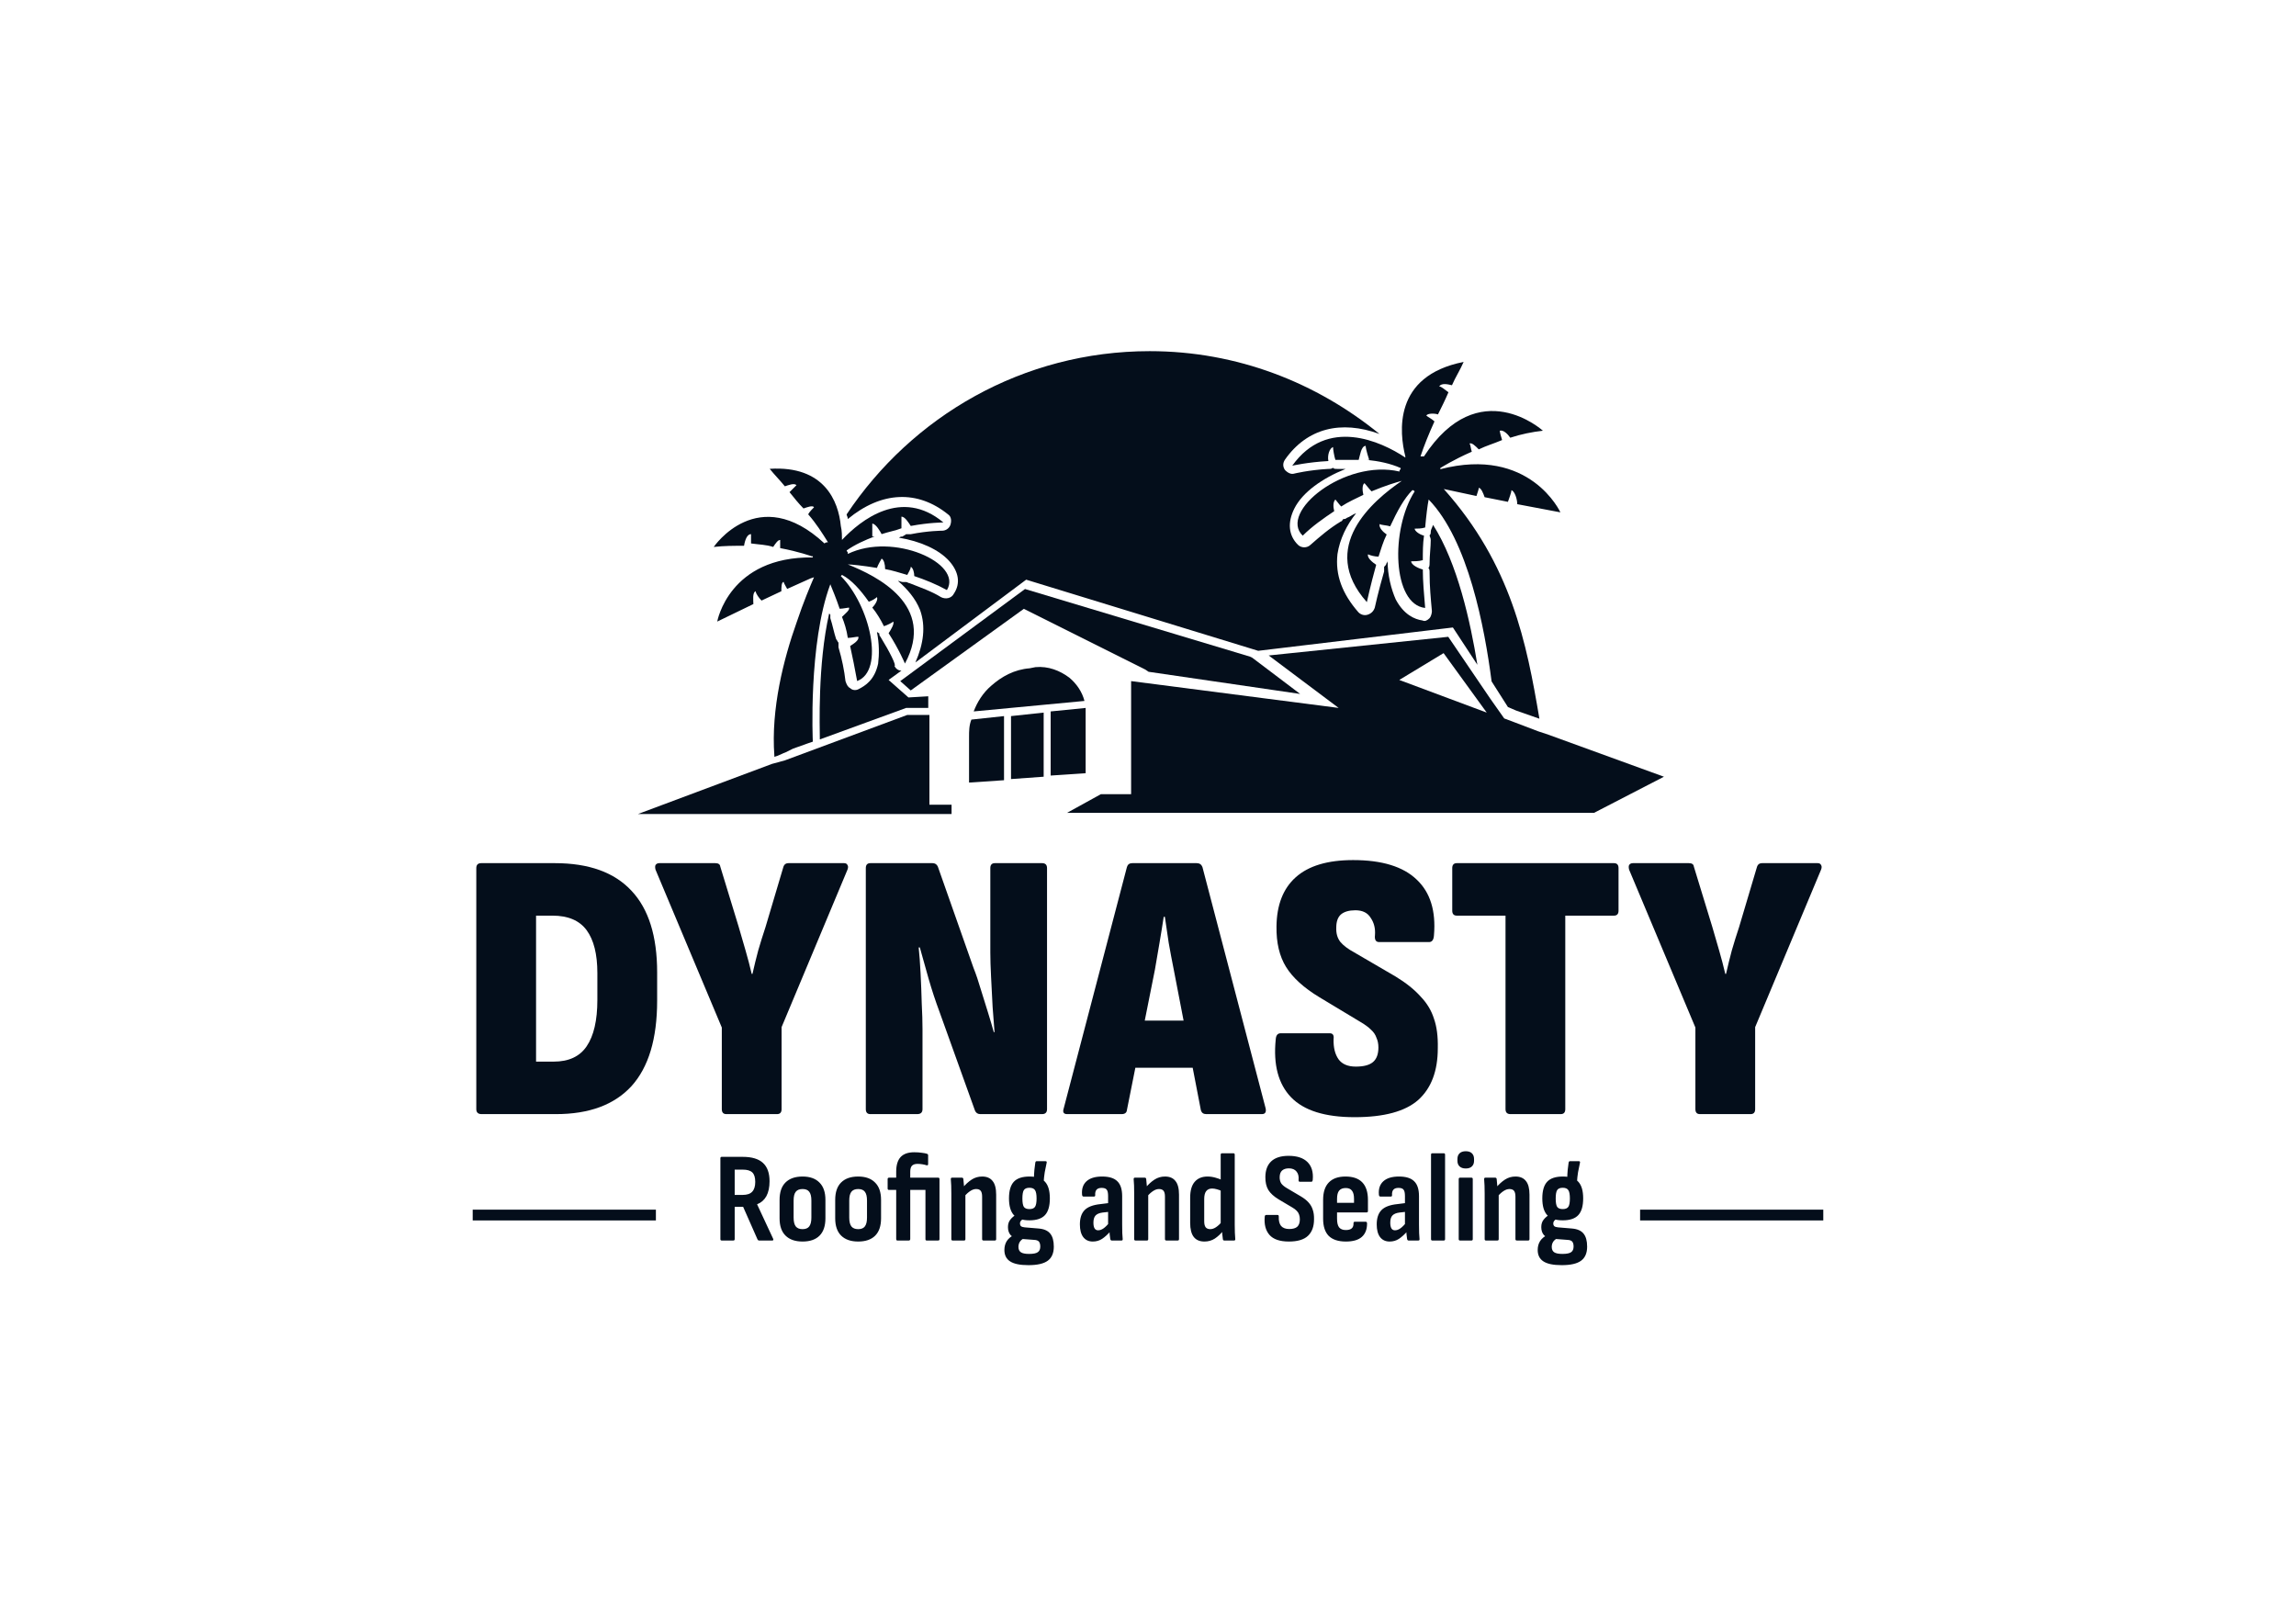 <?xml version="1.0" encoding="UTF-8"?> <svg xmlns="http://www.w3.org/2000/svg" width="170" height="120" viewBox="0 0 170 120" fill="none"><path d="M125.87 82.49C125.643 82.49 125.53 82.367 125.53 82.121V76.079L120.622 64.391C120.584 64.239 120.584 64.126 120.622 64.05C120.679 63.956 120.773 63.908 120.906 63.908H125.048C125.275 63.908 125.398 63.993 125.416 64.163L126.778 68.617C126.948 69.204 127.119 69.79 127.289 70.376C127.459 70.963 127.61 71.539 127.743 72.107H127.799C127.932 71.52 128.074 70.944 128.225 70.376C128.395 69.79 128.575 69.213 128.764 68.646L130.097 64.163C130.154 63.993 130.277 63.908 130.466 63.908H134.58C134.712 63.908 134.797 63.956 134.835 64.05C134.892 64.126 134.892 64.239 134.835 64.391L129.955 76.05V82.121C129.955 82.367 129.842 82.49 129.615 82.49H125.87Z" fill="#040E1B"></path><path d="M111.839 82.49C111.594 82.49 111.471 82.367 111.471 82.121V67.795H107.868C107.641 67.795 107.527 67.672 107.527 67.426V64.277C107.527 64.031 107.641 63.908 107.868 63.908H119.499C119.726 63.908 119.839 64.031 119.839 64.277V67.426C119.839 67.672 119.726 67.795 119.499 67.795H115.896V82.121C115.896 82.367 115.783 82.49 115.556 82.49H111.839Z" fill="#040E1B"></path><path d="M100.301 82.717C98.108 82.717 96.538 82.225 95.592 81.242C94.647 80.258 94.268 78.83 94.457 76.958C94.476 76.655 94.599 76.504 94.826 76.504H98.457C98.684 76.504 98.779 76.646 98.741 76.929C98.722 77.554 98.845 78.055 99.11 78.433C99.375 78.792 99.8 78.972 100.387 78.972C100.973 78.972 101.398 78.859 101.663 78.632C101.928 78.405 102.06 78.045 102.06 77.554C102.06 77.289 102.013 77.052 101.918 76.844C101.843 76.617 101.71 76.419 101.521 76.249C101.332 76.059 101.077 75.87 100.755 75.681L97.692 73.837C96.538 73.138 95.715 72.39 95.223 71.596C94.732 70.802 94.495 69.799 94.514 68.589C94.533 67 95.006 65.79 95.933 64.958C96.878 64.107 98.297 63.681 100.188 63.681C102.325 63.681 103.895 64.163 104.897 65.128C105.9 66.074 106.325 67.445 106.174 69.242C106.155 69.582 106.032 69.752 105.805 69.752H102.117C101.871 69.752 101.767 69.582 101.805 69.242C101.843 68.75 101.739 68.324 101.493 67.965C101.266 67.587 100.888 67.397 100.358 67.397C99.885 67.397 99.526 67.501 99.28 67.71C99.053 67.918 98.94 68.239 98.94 68.674C98.921 69.109 99.025 69.468 99.252 69.752C99.479 70.017 99.819 70.272 100.273 70.518L103.337 72.305C104.112 72.778 104.727 73.27 105.181 73.781C105.654 74.272 105.985 74.821 106.174 75.426C106.382 76.012 106.476 76.74 106.457 77.61C106.457 79.293 105.975 80.57 105.011 81.44C104.046 82.291 102.476 82.717 100.301 82.717Z" fill="#040E1B"></path><path d="M79.015 82.49C78.751 82.49 78.665 82.348 78.76 82.064L83.441 64.192C83.498 64.003 83.63 63.908 83.838 63.908H88.604C88.812 63.908 88.954 64.003 89.029 64.192L93.71 82.064C93.767 82.348 93.673 82.49 93.427 82.49H89.313C89.105 82.49 88.973 82.395 88.916 82.206L86.902 71.766C86.769 71.105 86.647 70.452 86.533 69.809C86.439 69.147 86.344 68.504 86.249 67.88H86.164C86.07 68.504 85.966 69.147 85.852 69.809C85.739 70.471 85.625 71.133 85.512 71.795L83.441 82.178C83.422 82.386 83.29 82.49 83.044 82.49H79.015ZM83.412 79.057L84.037 75.568H88.264L88.944 79.057H83.412Z" fill="#040E1B"></path><path d="M64.446 82.49C64.219 82.49 64.106 82.367 64.106 82.121V64.277C64.106 64.031 64.219 63.908 64.446 63.908H69.042C69.231 63.908 69.363 63.993 69.439 64.163L72.077 71.653C72.266 72.126 72.446 72.655 72.616 73.242C72.805 73.828 72.985 74.405 73.155 74.972C73.325 75.52 73.467 76.003 73.581 76.419H73.637C73.6 75.927 73.552 75.312 73.496 74.575C73.458 73.837 73.42 73.1 73.382 72.362C73.344 71.624 73.325 71.01 73.325 70.518V64.277C73.325 64.031 73.439 63.908 73.666 63.908H77.155C77.401 63.908 77.524 64.031 77.524 64.277V82.121C77.524 82.367 77.401 82.49 77.155 82.49H72.588C72.399 82.49 72.266 82.405 72.191 82.234L69.552 74.887C69.269 74.13 69.004 73.327 68.758 72.476C68.512 71.606 68.295 70.83 68.106 70.149H68.02C68.077 70.679 68.124 71.322 68.162 72.079C68.2 72.816 68.228 73.554 68.247 74.291C68.285 75.01 68.304 75.644 68.304 76.192V82.121C68.304 82.367 68.172 82.49 67.907 82.49H64.446Z" fill="#040E1B"></path><path d="M53.784 82.49C53.557 82.49 53.444 82.367 53.444 82.121V76.079L48.536 64.391C48.498 64.239 48.498 64.126 48.536 64.05C48.593 63.956 48.688 63.908 48.82 63.908H52.962C53.189 63.908 53.312 63.993 53.331 64.163L54.692 68.617C54.862 69.204 55.033 69.79 55.203 70.376C55.373 70.963 55.524 71.539 55.657 72.107H55.714C55.846 71.52 55.988 70.944 56.139 70.376C56.309 69.79 56.489 69.213 56.678 68.646L58.011 64.163C58.068 63.993 58.191 63.908 58.38 63.908H62.494C62.626 63.908 62.711 63.956 62.749 64.05C62.806 64.126 62.806 64.239 62.749 64.391L57.87 76.05V82.121C57.87 82.367 57.756 82.49 57.529 82.49H53.784Z" fill="#040E1B"></path><path d="M35.663 82.49C35.398 82.49 35.266 82.367 35.266 82.121V64.277C35.266 64.031 35.389 63.908 35.634 63.908H41.081C43.597 63.908 45.488 64.589 46.755 65.951C48.022 67.294 48.656 69.308 48.656 71.993V74.093C48.656 76.911 48.022 79.019 46.755 80.419C45.488 81.799 43.625 82.49 41.166 82.49H35.663ZM39.691 78.603H40.996C42.112 78.603 42.925 78.225 43.436 77.469C43.965 76.693 44.23 75.549 44.23 74.036V72.05C44.23 70.65 43.965 69.591 43.436 68.873C42.906 68.154 42.065 67.795 40.911 67.795H39.691V78.603Z" fill="#040E1B"></path><path d="M53.433 91.848C53.37 91.848 53.339 91.814 53.339 91.744V85.758C53.339 85.689 53.37 85.654 53.433 85.654H54.993C55.674 85.654 56.175 85.806 56.497 86.108C56.818 86.404 56.979 86.855 56.979 87.46C56.979 87.908 56.9 88.277 56.743 88.567C56.585 88.85 56.358 89.049 56.062 89.163V89.181L57.244 91.716C57.282 91.804 57.26 91.848 57.178 91.848H56.204C56.153 91.848 56.115 91.823 56.09 91.772L55.022 89.352H54.398V91.744C54.398 91.814 54.366 91.848 54.303 91.848H53.433ZM54.398 88.472H54.984C55.312 88.472 55.548 88.393 55.693 88.236C55.844 88.078 55.92 87.835 55.92 87.508C55.92 87.18 55.847 86.947 55.703 86.808C55.557 86.669 55.324 86.6 55.003 86.6H54.398V88.472ZM59.423 91.924C58.881 91.924 58.462 91.779 58.166 91.489C57.869 91.199 57.721 90.77 57.721 90.203V88.841C57.721 88.274 57.866 87.845 58.156 87.555C58.452 87.259 58.875 87.111 59.423 87.111C59.965 87.111 60.382 87.259 60.672 87.555C60.968 87.845 61.116 88.274 61.116 88.841V90.203C61.116 90.77 60.971 91.199 60.681 91.489C60.391 91.779 59.972 91.924 59.423 91.924ZM59.423 91.007C59.65 91.007 59.814 90.94 59.915 90.808C60.022 90.669 60.076 90.452 60.076 90.156V88.888C60.076 88.586 60.022 88.368 59.915 88.236C59.814 88.103 59.65 88.037 59.423 88.037C59.196 88.037 59.029 88.103 58.922 88.236C58.815 88.368 58.761 88.586 58.761 88.888V90.156C58.761 90.452 58.815 90.669 58.922 90.808C59.029 90.94 59.196 91.007 59.423 91.007ZM63.542 91.924C63 91.924 62.581 91.779 62.284 91.489C61.988 91.199 61.84 90.77 61.84 90.203V88.841C61.84 88.274 61.985 87.845 62.275 87.555C62.571 87.259 62.993 87.111 63.542 87.111C64.084 87.111 64.5 87.259 64.79 87.555C65.087 87.845 65.235 88.274 65.235 88.841V90.203C65.235 90.77 65.09 91.199 64.8 91.489C64.51 91.779 64.09 91.924 63.542 91.924ZM63.542 91.007C63.769 91.007 63.933 90.94 64.034 90.808C64.141 90.669 64.194 90.452 64.194 90.156V88.888C64.194 88.586 64.141 88.368 64.034 88.236C63.933 88.103 63.769 88.037 63.542 88.037C63.315 88.037 63.148 88.103 63.041 88.236C62.934 88.368 62.88 88.586 62.88 88.888V90.156C62.88 90.452 62.934 90.669 63.041 90.808C63.148 90.94 63.315 91.007 63.542 91.007ZM66.441 91.848C66.416 91.848 66.394 91.839 66.375 91.82C66.362 91.795 66.356 91.769 66.356 91.744V88.103H65.826C65.757 88.103 65.722 88.069 65.722 87.999V87.3C65.722 87.23 65.757 87.196 65.826 87.196H66.356V86.751C66.356 86.272 66.463 85.913 66.678 85.673C66.898 85.434 67.236 85.314 67.689 85.314C67.891 85.314 68.077 85.326 68.247 85.352C68.418 85.371 68.547 85.396 68.635 85.427C68.692 85.446 68.72 85.484 68.72 85.541V86.184C68.72 86.266 68.682 86.297 68.607 86.278C68.512 86.247 68.405 86.222 68.285 86.203C68.165 86.184 68.049 86.174 67.935 86.174C67.746 86.174 67.608 86.222 67.519 86.316C67.437 86.404 67.396 86.553 67.396 86.761V87.196H69.467C69.53 87.196 69.562 87.23 69.562 87.3V91.744C69.562 91.814 69.53 91.848 69.467 91.848H68.607C68.55 91.848 68.522 91.814 68.522 91.744V88.103H67.396V91.744C67.396 91.769 67.387 91.795 67.368 91.82C67.349 91.839 67.324 91.848 67.292 91.848H66.441ZM72.822 91.848C72.753 91.848 72.718 91.814 72.718 91.744V88.605C72.718 88.403 72.684 88.258 72.614 88.17C72.545 88.081 72.431 88.037 72.274 88.037C72.135 88.037 71.993 88.085 71.848 88.179C71.71 88.267 71.555 88.403 71.385 88.586L71.281 87.943C71.489 87.691 71.71 87.489 71.943 87.338C72.176 87.186 72.435 87.111 72.718 87.111C73.065 87.111 73.323 87.221 73.494 87.442C73.67 87.656 73.758 87.993 73.758 88.453V91.744C73.758 91.814 73.727 91.848 73.664 91.848H72.822ZM70.534 91.848C70.471 91.848 70.439 91.814 70.439 91.744V88.378C70.439 88.157 70.436 87.959 70.43 87.782C70.424 87.599 70.414 87.445 70.401 87.319C70.395 87.237 70.424 87.196 70.487 87.196H71.224C71.281 87.196 71.316 87.227 71.328 87.29C71.341 87.391 71.353 87.527 71.366 87.697C71.385 87.867 71.397 88.012 71.404 88.132L71.48 88.387V91.744C71.48 91.814 71.448 91.848 71.385 91.848H70.534ZM76.144 93.673C75.52 93.673 75.066 93.579 74.783 93.389C74.505 93.207 74.367 92.926 74.367 92.548C74.367 92.296 74.427 92.075 74.546 91.886C74.666 91.703 74.846 91.552 75.085 91.432L75.832 91.678C75.694 91.741 75.587 91.829 75.511 91.943C75.442 92.056 75.407 92.182 75.407 92.321C75.407 92.504 75.467 92.636 75.587 92.718C75.706 92.8 75.908 92.841 76.192 92.841C76.513 92.841 76.731 92.797 76.844 92.709C76.964 92.627 77.024 92.488 77.024 92.293C77.024 92.129 76.989 92.006 76.92 91.924C76.85 91.848 76.731 91.807 76.561 91.801L75.445 91.716C75.186 91.691 74.984 91.605 74.839 91.46C74.701 91.309 74.631 91.107 74.631 90.855C74.631 90.628 74.691 90.442 74.811 90.297C74.931 90.146 75.085 90.017 75.274 89.91L75.87 90.212C75.757 90.25 75.668 90.304 75.605 90.373C75.549 90.436 75.52 90.508 75.52 90.591C75.52 90.672 75.546 90.739 75.596 90.789C75.653 90.833 75.744 90.862 75.87 90.874L76.891 90.959C77.295 90.991 77.585 91.117 77.761 91.338C77.938 91.552 78.026 91.873 78.026 92.302C78.026 92.775 77.878 93.122 77.582 93.342C77.285 93.563 76.806 93.673 76.144 93.673ZM76.22 90.354C75.697 90.354 75.312 90.225 75.066 89.966C74.827 89.702 74.707 89.289 74.707 88.728C74.707 88.166 74.827 87.757 75.066 87.498C75.306 87.24 75.694 87.111 76.23 87.111C76.759 87.111 77.141 87.24 77.374 87.498C77.613 87.757 77.733 88.166 77.733 88.728C77.733 89.295 77.613 89.708 77.374 89.966C77.134 90.225 76.75 90.354 76.22 90.354ZM76.22 89.522C76.422 89.522 76.561 89.465 76.636 89.352C76.712 89.238 76.75 89.033 76.75 88.737C76.75 88.441 76.712 88.236 76.636 88.122C76.561 88.003 76.422 87.943 76.22 87.943C76.018 87.943 75.88 88.003 75.804 88.122C75.735 88.236 75.7 88.441 75.7 88.737C75.7 89.033 75.735 89.238 75.804 89.352C75.88 89.465 76.018 89.522 76.22 89.522ZM77.27 87.593L76.551 87.3C76.557 87.041 76.57 86.811 76.589 86.609C76.614 86.408 76.636 86.234 76.655 86.089C76.668 86.014 76.699 85.976 76.75 85.976H77.412C77.487 85.976 77.516 86.014 77.497 86.089C77.446 86.323 77.399 86.556 77.355 86.789C77.317 87.016 77.289 87.284 77.27 87.593ZM82.311 91.848C82.261 91.848 82.226 91.814 82.207 91.744C82.195 91.656 82.179 91.533 82.16 91.375C82.147 91.211 82.141 91.066 82.141 90.94L82.046 90.723V88.557C82.046 88.324 82.012 88.166 81.942 88.085C81.879 87.996 81.753 87.952 81.564 87.952C81.224 87.952 81.066 88.132 81.091 88.491C81.098 88.561 81.063 88.595 80.987 88.595H80.231C80.162 88.595 80.124 88.548 80.118 88.453C80.08 88.025 80.19 87.694 80.448 87.46C80.707 87.227 81.091 87.111 81.602 87.111C82.119 87.111 82.494 87.227 82.727 87.46C82.967 87.687 83.087 88.056 83.087 88.567V90.666C83.087 90.918 83.09 91.129 83.096 91.3C83.109 91.47 83.118 91.612 83.125 91.725C83.137 91.807 83.109 91.848 83.04 91.848H82.311ZM80.912 91.924C80.609 91.924 80.373 91.814 80.203 91.593C80.039 91.372 79.957 91.06 79.957 90.657C79.957 90.196 80.07 89.847 80.297 89.607C80.53 89.361 80.924 89.21 81.479 89.153L82.151 89.068V89.721L81.64 89.777C81.394 89.809 81.218 89.884 81.11 90.004C81.01 90.118 80.959 90.291 80.959 90.524C80.959 90.713 80.987 90.855 81.044 90.95C81.101 91.044 81.189 91.092 81.309 91.092C81.441 91.092 81.574 91.044 81.706 90.95C81.845 90.855 82.009 90.688 82.198 90.449L82.264 91.12C82.025 91.391 81.804 91.593 81.602 91.725C81.4 91.858 81.17 91.924 80.912 91.924ZM86.36 91.848C86.291 91.848 86.256 91.814 86.256 91.744V88.605C86.256 88.403 86.222 88.258 86.152 88.17C86.083 88.081 85.969 88.037 85.812 88.037C85.673 88.037 85.531 88.085 85.386 88.179C85.248 88.267 85.093 88.403 84.923 88.586L84.819 87.943C85.027 87.691 85.248 87.489 85.481 87.338C85.714 87.186 85.973 87.111 86.256 87.111C86.603 87.111 86.862 87.221 87.032 87.442C87.208 87.656 87.296 87.993 87.296 88.453V91.744C87.296 91.814 87.265 91.848 87.202 91.848H86.36ZM84.072 91.848C84.009 91.848 83.977 91.814 83.977 91.744V88.378C83.977 88.157 83.974 87.959 83.968 87.782C83.962 87.599 83.952 87.445 83.939 87.319C83.933 87.237 83.962 87.196 84.025 87.196H84.762C84.819 87.196 84.854 87.227 84.866 87.29C84.879 87.391 84.891 87.527 84.904 87.697C84.923 87.867 84.936 88.012 84.942 88.132L85.017 88.387V91.744C85.017 91.814 84.986 91.848 84.923 91.848H84.072ZM89.181 91.924C88.828 91.924 88.563 91.81 88.387 91.583C88.21 91.356 88.122 91.007 88.122 90.534V88.68C88.122 88.157 88.233 87.766 88.453 87.508C88.68 87.243 88.998 87.111 89.408 87.111C89.604 87.111 89.799 87.139 89.995 87.196C90.196 87.246 90.363 87.312 90.496 87.394L90.505 88.217C90.373 88.141 90.24 88.088 90.108 88.056C89.976 88.018 89.856 87.999 89.749 87.999C89.553 87.999 89.405 88.066 89.304 88.198C89.21 88.324 89.162 88.516 89.162 88.775V90.43C89.162 90.625 89.197 90.77 89.266 90.865C89.342 90.959 89.456 91.007 89.607 91.007C89.752 91.007 89.894 90.959 90.032 90.865C90.177 90.77 90.335 90.625 90.505 90.43L90.59 91.101C90.388 91.353 90.174 91.555 89.947 91.706C89.72 91.851 89.465 91.924 89.181 91.924ZM90.647 91.848C90.584 91.848 90.549 91.814 90.543 91.744C90.524 91.637 90.508 91.505 90.496 91.347C90.483 91.189 90.477 91.057 90.477 90.95L90.382 90.685V85.493C90.382 85.424 90.417 85.389 90.486 85.389H91.328C91.391 85.389 91.422 85.424 91.422 85.493V90.676C91.422 90.89 91.426 91.088 91.432 91.271C91.438 91.454 91.448 91.602 91.46 91.716C91.473 91.804 91.445 91.848 91.375 91.848H90.647ZM95.43 91.924C94.762 91.924 94.283 91.76 93.993 91.432C93.709 91.104 93.592 90.657 93.643 90.089C93.649 90.001 93.684 89.957 93.747 89.957H94.598C94.661 89.957 94.689 90.001 94.683 90.089C94.67 90.386 94.727 90.612 94.853 90.77C94.986 90.921 95.187 90.997 95.458 90.997C95.729 90.997 95.928 90.94 96.054 90.827C96.18 90.707 96.243 90.524 96.243 90.278C96.243 90.146 96.224 90.029 96.186 89.928C96.155 89.828 96.098 89.736 96.016 89.654C95.934 89.566 95.827 89.484 95.695 89.408L94.674 88.803C94.32 88.589 94.065 88.356 93.907 88.103C93.756 87.845 93.684 87.523 93.69 87.139C93.696 86.635 93.841 86.25 94.125 85.985C94.415 85.714 94.844 85.579 95.411 85.579C96.035 85.579 96.502 85.733 96.811 86.042C97.12 86.351 97.249 86.789 97.198 87.356C97.186 87.451 97.154 87.498 97.104 87.498H96.234C96.171 87.498 96.142 87.451 96.149 87.356C96.174 87.098 96.123 86.893 95.997 86.742C95.871 86.584 95.682 86.505 95.43 86.505C95.216 86.505 95.049 86.559 94.929 86.666C94.815 86.767 94.755 86.925 94.749 87.139C94.743 87.334 94.784 87.498 94.872 87.631C94.967 87.757 95.115 87.876 95.317 87.99L96.309 88.576C96.555 88.721 96.748 88.873 96.886 89.03C97.031 89.188 97.135 89.367 97.198 89.569C97.268 89.765 97.299 90.001 97.293 90.278C97.293 90.808 97.145 91.215 96.848 91.498C96.552 91.782 96.079 91.924 95.43 91.924ZM99.649 91.924C99.088 91.924 98.666 91.785 98.382 91.508C98.105 91.224 97.966 90.799 97.966 90.231V88.841C97.966 88.267 98.108 87.835 98.391 87.546C98.675 87.255 99.085 87.111 99.621 87.111C100.175 87.111 100.592 87.255 100.869 87.546C101.146 87.835 101.285 88.267 101.285 88.841V89.664C101.285 89.733 101.254 89.768 101.19 89.768H98.997V90.231C98.997 90.527 99.047 90.742 99.148 90.874C99.255 91.007 99.422 91.073 99.649 91.073C99.844 91.073 99.99 91.032 100.084 90.95C100.179 90.868 100.223 90.742 100.216 90.572C100.216 90.496 100.248 90.458 100.311 90.458H101.124C101.175 90.458 101.206 90.493 101.219 90.562C101.225 91.01 101.096 91.35 100.831 91.583C100.573 91.81 100.179 91.924 99.649 91.924ZM98.997 89.058H100.254V88.765C100.254 88.488 100.204 88.286 100.103 88.16C100.008 88.028 99.854 87.962 99.64 87.962C99.419 87.962 99.255 88.028 99.148 88.16C99.047 88.286 98.997 88.488 98.997 88.765V89.058ZM104.29 91.848C104.239 91.848 104.205 91.814 104.186 91.744C104.173 91.656 104.157 91.533 104.139 91.375C104.126 91.211 104.12 91.066 104.12 90.94L104.025 90.723V88.557C104.025 88.324 103.99 88.166 103.921 88.085C103.858 87.996 103.732 87.952 103.543 87.952C103.202 87.952 103.045 88.132 103.07 88.491C103.076 88.561 103.042 88.595 102.966 88.595H102.209C102.14 88.595 102.102 88.548 102.096 88.453C102.058 88.025 102.168 87.694 102.427 87.46C102.685 87.227 103.07 87.111 103.581 87.111C104.098 87.111 104.473 87.227 104.706 87.46C104.945 87.687 105.065 88.056 105.065 88.567V90.666C105.065 90.918 105.068 91.129 105.075 91.3C105.087 91.47 105.097 91.612 105.103 91.725C105.116 91.807 105.087 91.848 105.018 91.848H104.29ZM102.89 91.924C102.588 91.924 102.351 91.814 102.181 91.593C102.017 91.372 101.935 91.06 101.935 90.657C101.935 90.196 102.049 89.847 102.276 89.607C102.509 89.361 102.903 89.21 103.458 89.153L104.129 89.068V89.721L103.618 89.777C103.373 89.809 103.196 89.884 103.089 90.004C102.988 90.118 102.938 90.291 102.938 90.524C102.938 90.713 102.966 90.855 103.023 90.95C103.079 91.044 103.168 91.092 103.287 91.092C103.42 91.092 103.552 91.044 103.685 90.95C103.823 90.855 103.987 90.688 104.176 90.449L104.243 91.12C104.003 91.391 103.782 91.593 103.581 91.725C103.379 91.858 103.149 91.924 102.89 91.924ZM106.05 91.848C105.987 91.848 105.956 91.814 105.956 91.744V85.493C105.956 85.424 105.987 85.389 106.05 85.389H106.901C106.965 85.389 106.996 85.424 106.996 85.493V91.744C106.996 91.814 106.965 91.848 106.901 91.848H106.05ZM108.101 91.848C108.037 91.848 108.006 91.814 108.006 91.744V87.3C108.006 87.23 108.037 87.196 108.101 87.196H108.952C109.015 87.196 109.046 87.23 109.046 87.3V91.744C109.046 91.814 109.015 91.848 108.952 91.848H108.101ZM108.526 86.515C108.331 86.515 108.179 86.464 108.072 86.364C107.965 86.263 107.911 86.124 107.911 85.947V85.815C107.911 85.632 107.965 85.49 108.072 85.389C108.179 85.289 108.331 85.238 108.526 85.238C108.728 85.238 108.879 85.289 108.98 85.389C109.087 85.49 109.141 85.632 109.141 85.815V85.947C109.141 86.124 109.087 86.263 108.98 86.364C108.879 86.464 108.728 86.515 108.526 86.515ZM112.31 91.848C112.24 91.848 112.206 91.814 112.206 91.744V88.605C112.206 88.403 112.171 88.258 112.102 88.17C112.032 88.081 111.919 88.037 111.761 88.037C111.623 88.037 111.481 88.085 111.336 88.179C111.197 88.267 111.043 88.403 110.872 88.586L110.768 87.943C110.976 87.691 111.197 87.489 111.43 87.338C111.664 87.186 111.922 87.111 112.206 87.111C112.552 87.111 112.811 87.221 112.981 87.442C113.158 87.656 113.246 87.993 113.246 88.453V91.744C113.246 91.814 113.214 91.848 113.151 91.848H112.31ZM110.021 91.848C109.958 91.848 109.927 91.814 109.927 91.744V88.378C109.927 88.157 109.924 87.959 109.917 87.782C109.911 87.599 109.902 87.445 109.889 87.319C109.883 87.237 109.911 87.196 109.974 87.196H110.712C110.768 87.196 110.803 87.227 110.816 87.29C110.828 87.391 110.841 87.527 110.853 87.697C110.872 87.867 110.885 88.012 110.891 88.132L110.967 88.387V91.744C110.967 91.814 110.935 91.848 110.872 91.848H110.021ZM115.632 93.673C115.008 93.673 114.554 93.579 114.27 93.389C113.993 93.207 113.854 92.926 113.854 92.548C113.854 92.296 113.914 92.075 114.034 91.886C114.154 91.703 114.333 91.552 114.573 91.432L115.32 91.678C115.181 91.741 115.074 91.829 114.998 91.943C114.929 92.056 114.894 92.182 114.894 92.321C114.894 92.504 114.954 92.636 115.074 92.718C115.194 92.8 115.395 92.841 115.679 92.841C116.001 92.841 116.218 92.797 116.332 92.709C116.451 92.627 116.511 92.488 116.511 92.293C116.511 92.129 116.477 92.006 116.407 91.924C116.338 91.848 116.218 91.807 116.048 91.801L114.932 91.716C114.674 91.691 114.472 91.605 114.327 91.46C114.188 91.309 114.119 91.107 114.119 90.855C114.119 90.628 114.179 90.442 114.299 90.297C114.418 90.146 114.573 90.017 114.762 89.91L115.358 90.212C115.244 90.25 115.156 90.304 115.093 90.373C115.036 90.436 115.008 90.508 115.008 90.591C115.008 90.672 115.033 90.739 115.083 90.789C115.14 90.833 115.232 90.862 115.358 90.874L116.379 90.959C116.782 90.991 117.072 91.117 117.249 91.338C117.425 91.552 117.514 91.873 117.514 92.302C117.514 92.775 117.366 93.122 117.069 93.342C116.773 93.563 116.294 93.673 115.632 93.673ZM115.708 90.354C115.184 90.354 114.8 90.225 114.554 89.966C114.314 89.702 114.195 89.289 114.195 88.728C114.195 88.166 114.314 87.757 114.554 87.498C114.793 87.24 115.181 87.111 115.717 87.111C116.247 87.111 116.628 87.24 116.861 87.498C117.101 87.757 117.221 88.166 117.221 88.728C117.221 89.295 117.101 89.708 116.861 89.966C116.622 90.225 116.237 90.354 115.708 90.354ZM115.708 89.522C115.909 89.522 116.048 89.465 116.124 89.352C116.199 89.238 116.237 89.033 116.237 88.737C116.237 88.441 116.199 88.236 116.124 88.122C116.048 88.003 115.909 87.943 115.708 87.943C115.506 87.943 115.367 88.003 115.291 88.122C115.222 88.236 115.187 88.441 115.187 88.737C115.187 89.033 115.222 89.238 115.291 89.352C115.367 89.465 115.506 89.522 115.708 89.522ZM116.757 87.593L116.038 87.3C116.045 87.041 116.057 86.811 116.076 86.609C116.102 86.408 116.124 86.234 116.143 86.089C116.155 86.014 116.187 85.976 116.237 85.976H116.899C116.975 85.976 117.003 86.014 116.984 86.089C116.934 86.323 116.886 86.556 116.842 86.789C116.804 87.016 116.776 87.284 116.757 87.593Z" fill="#040E1B"></path><line x1="35" y1="89.963" x2="48.564" y2="89.963" stroke="#040E1B" stroke-width="0.798"></line><line x1="121.436" y1="89.963" x2="134.999" y2="89.963" stroke="#040E1B" stroke-width="0.798"></line><path d="M65.191 47.15C65.104 47.064 65.104 46.978 65.104 46.891C65.018 46.891 65.018 46.805 64.932 46.805C65.104 47.668 65.104 48.445 65.018 49.136C64.759 50.344 64.068 50.776 63.55 51.035C63.378 51.121 63.119 51.121 62.946 50.949C62.773 50.862 62.687 50.69 62.601 50.431C62.514 49.654 62.342 48.791 62.083 47.927C62.083 47.841 62.083 47.755 62.083 47.582C61.996 47.496 61.996 47.409 61.91 47.323C61.737 46.805 61.651 46.287 61.478 45.769C61.478 45.683 61.478 45.596 61.478 45.51L61.392 45.424C60.529 49.222 60.702 53.884 60.702 54.747L67.09 52.416H68.73V51.553L67.262 51.639L65.795 50.344L66.744 49.654C66.485 49.654 66.313 49.481 66.227 49.309C66.399 49.309 65.881 48.273 65.191 47.15Z" fill="#040E1B"></path><path d="M105.935 39.38C105.935 39.467 105.935 39.553 105.849 39.639C105.849 39.726 105.935 39.812 105.935 39.985C105.935 40.503 105.849 41.107 105.849 41.711C105.849 41.798 105.849 41.97 105.762 42.057C105.849 42.143 105.849 42.229 105.849 42.402C105.849 43.438 105.935 44.301 106.021 45.251C106.021 45.423 105.935 45.682 105.849 45.769C105.676 45.941 105.503 46.028 105.331 45.941C104.726 45.855 103.949 45.51 103.345 44.388C103 43.611 102.741 42.575 102.741 41.539C102.741 41.625 102.655 41.711 102.655 41.711C102.655 41.798 102.568 41.884 102.482 41.97C102.482 42.057 102.482 42.229 102.482 42.316C102.05 43.783 101.791 44.992 101.791 44.992C101.705 45.251 101.532 45.423 101.273 45.51C101.014 45.596 100.755 45.51 100.583 45.337C99.374 43.956 98.856 42.575 99.029 41.021C99.201 39.898 99.719 38.863 100.41 37.999C100.151 38.086 99.978 38.258 99.719 38.345C99.633 38.431 99.547 38.431 99.46 38.431C99.374 38.517 99.374 38.604 99.288 38.604C98.425 39.122 97.734 39.726 97.043 40.33C96.784 40.589 96.353 40.589 96.094 40.33C95.403 39.639 95.317 38.69 95.835 37.654C96.439 36.446 97.907 35.41 99.633 34.719C99.46 34.719 99.201 34.719 99.029 34.719C98.856 34.719 98.77 34.719 98.683 34.633C98.597 34.719 98.511 34.719 98.338 34.719C96.871 34.805 95.835 35.064 95.835 35.064C95.576 35.151 95.317 34.978 95.144 34.805C94.972 34.546 94.972 34.287 95.144 34.028C96.784 31.698 99.288 31.093 102.137 32.129C97.475 28.331 91.605 26 85.13 26C75.721 26 67.52 30.834 62.685 38.086C62.685 38.172 62.772 38.258 62.772 38.431C65.275 36.359 67.951 36.273 70.196 38.086C70.455 38.258 70.455 38.604 70.369 38.863C70.282 39.122 70.023 39.294 69.764 39.294C69.764 39.294 68.728 39.294 67.433 39.553C67.347 39.553 67.261 39.553 67.088 39.553C67.002 39.639 66.915 39.639 66.829 39.726C66.743 39.726 66.656 39.726 66.57 39.812C68.124 40.071 69.505 40.675 70.282 41.539C70.973 42.316 71.145 43.179 70.627 43.956C70.455 44.301 70.023 44.388 69.678 44.215C68.987 43.783 68.21 43.524 67.347 43.179C67.261 43.179 67.174 43.093 67.088 43.093C67.002 43.093 66.915 43.093 66.829 43.093C66.743 43.093 66.57 43.006 66.484 43.006C67.174 43.611 67.779 44.301 68.124 45.164C68.556 46.373 68.383 47.668 67.779 49.049L75.98 42.92L93.159 48.186L107.575 46.459L109.388 49.222C108.87 46.028 107.92 41.711 106.108 38.863C106.021 39.122 105.935 39.208 105.935 39.38Z" fill="#040E1B"></path><path d="M68.816 52.934H67.176L58.111 56.3L57.162 56.559L47.234 60.271H58.888H70.456V59.581H68.816V52.934Z" fill="#040E1B"></path><path d="M114.655 54.401L113.878 54.142L112.065 53.452L111.375 53.193L110.339 51.725L107.231 47.15L93.937 48.531L99.116 52.416L83.75 50.43V58.804H83.664H81.506L79.002 60.185H78.916H111.029H114.396H118.022L123.201 57.509L114.655 54.401ZM110.08 52.761L103.605 50.344L106.886 48.358L110.08 52.761Z" fill="#040E1B"></path><path d="M67.433 51.121L75.807 45.078L84.785 49.567L85.044 49.74L96.266 51.38L92.727 48.704L92.554 48.618L75.893 43.611L66.656 50.431L67.433 51.121Z" fill="#040E1B"></path><path d="M71.75 54.574V57.941L74.34 57.768V53.02L71.923 53.279C71.75 53.711 71.75 54.143 71.75 54.574Z" fill="#040E1B"></path><path d="M74.857 57.682L77.275 57.509V52.761L74.857 53.02V57.682Z" fill="#040E1B"></path><path d="M76.237 49.481C75.115 49.567 74.166 50.085 73.389 50.776C72.784 51.294 72.353 51.984 72.094 52.675L80.295 51.898C80.122 51.207 79.691 50.603 79.172 50.172C78.482 49.654 77.619 49.308 76.669 49.395L76.237 49.481Z" fill="#040E1B"></path><path d="M80.383 52.675C80.383 52.589 80.383 52.502 80.383 52.416L77.793 52.675V57.423L80.383 57.25V52.675Z" fill="#040E1B"></path><path d="M98.701 33.1C98.701 33.272 98.787 33.79 98.874 34.049C99.392 34.049 99.996 34.049 100.6 34.049C100.687 33.79 100.773 33.013 101.118 33.013C101.118 33.272 101.377 34.049 101.377 34.049H101.205C102.068 34.136 102.931 34.308 103.708 34.654C103.708 34.74 103.708 34.74 103.622 34.826V34.913C99.564 33.963 94.644 37.934 96.457 39.66C97.147 38.97 98.01 38.366 98.787 37.848C98.701 37.502 98.701 37.157 98.874 36.984C98.96 37.071 99.133 37.33 99.305 37.502C99.823 37.157 100.428 36.898 100.946 36.639C100.859 36.294 100.859 35.862 101.032 35.776C101.118 35.862 101.377 36.207 101.55 36.38C102.586 35.948 103.449 35.689 103.794 35.603C101.636 37.071 97.579 40.524 101.205 44.581C101.205 44.581 101.464 43.373 101.895 41.819C101.636 41.646 101.205 41.301 101.291 41.042C101.464 41.128 101.809 41.214 102.068 41.214C102.24 40.696 102.413 40.092 102.672 39.574C102.413 39.401 102.068 39.056 102.154 38.797C102.24 38.883 102.672 38.883 102.931 38.97C103.449 37.848 103.967 36.898 104.571 36.294C104.658 36.294 104.658 36.294 104.744 36.38C102.931 39.229 103.104 44.754 105.521 45.013C105.435 43.977 105.348 43.027 105.348 42.164C105.003 42.078 104.485 41.819 104.485 41.56C104.658 41.56 105.089 41.56 105.348 41.473C105.348 40.869 105.348 40.265 105.435 39.66C105.089 39.574 104.744 39.315 104.744 39.142C104.917 39.142 105.262 39.142 105.521 39.056C105.607 38.107 105.694 37.416 105.78 36.984C108.715 40.006 109.924 46.48 110.441 50.451L111.65 52.35L112.254 52.609L113.981 53.214C113.031 47.602 111.909 41.819 106.902 36.207L109.319 36.725C109.406 36.466 109.492 36.207 109.492 36.121C109.665 36.121 109.837 36.553 109.923 36.812L111.65 37.157C111.736 36.898 111.909 36.466 111.909 36.294C112.168 36.38 112.341 36.984 112.341 37.33L115.535 37.934C115.535 37.934 113.29 33.013 106.643 34.74V34.654C106.643 34.654 107.593 34.049 108.974 33.445C108.888 33.186 108.888 32.927 108.801 32.841C108.974 32.754 109.233 33.013 109.492 33.272C110.01 33.013 110.614 32.841 111.218 32.582C111.132 32.323 111.046 31.977 111.046 31.891C111.305 31.805 111.65 32.15 111.823 32.409C112.6 32.15 113.463 31.977 114.24 31.891C114.24 31.891 109.492 27.575 105.435 33.79C105.348 33.79 105.262 33.79 105.176 33.79C105.435 33.013 105.78 32.15 106.211 31.201C106.039 31.028 105.694 30.855 105.607 30.769C105.694 30.596 106.211 30.596 106.47 30.683C106.729 30.165 106.988 29.647 107.247 29.042C106.988 28.87 106.729 28.611 106.557 28.611C106.729 28.352 107.161 28.438 107.506 28.524C107.765 27.92 108.111 27.402 108.37 26.798C103.104 27.834 103.622 32.064 104.053 33.79V33.877C102.24 32.668 98.269 30.855 95.68 34.481C95.68 34.481 96.802 34.222 98.356 34.136C98.269 33.704 98.442 33.186 98.701 33.1Z" fill="#040E1B"></path><path d="M55.608 39.547C55.608 39.633 55.608 39.978 55.608 40.237C56.212 40.324 56.73 40.324 57.248 40.496C57.421 40.237 57.594 39.978 57.766 39.978C57.766 40.065 57.766 40.324 57.766 40.583C59.148 40.841 60.097 41.187 60.097 41.187H60.183V41.273C53.968 41.187 53.105 46.021 53.105 46.021L55.781 44.726C55.781 44.467 55.694 43.863 55.953 43.776C55.953 43.949 56.212 44.294 56.385 44.467L57.853 43.776C57.853 43.518 57.853 43.086 58.025 43.086C58.025 43.172 58.198 43.431 58.284 43.604L60.011 42.827L60.27 42.741C60.011 43.345 59.493 44.553 58.975 46.107C58.025 48.783 57.076 52.495 57.335 55.949C57.335 55.949 57.335 55.949 57.335 56.035C57.68 55.949 57.939 55.776 58.198 55.69C58.371 55.603 58.543 55.517 58.716 55.431C59.666 55.085 60.183 54.913 60.183 54.913C60.183 54.913 59.838 47.661 61.478 43.259C61.651 43.69 61.91 44.294 62.169 45.071C62.428 45.071 62.773 44.985 62.859 44.985C62.946 45.158 62.601 45.417 62.342 45.676C62.514 46.107 62.687 46.625 62.773 47.23C63.032 47.23 63.377 47.143 63.55 47.143C63.636 47.402 63.205 47.661 62.946 47.834C63.118 48.611 63.291 49.474 63.464 50.424C65.536 49.647 64.413 44.812 62.255 42.654L62.342 42.568C63.032 42.913 63.723 43.69 64.327 44.553C64.586 44.467 64.845 44.294 64.931 44.208C65.018 44.381 64.845 44.726 64.586 44.985C64.931 45.417 65.19 45.848 65.449 46.366C65.708 46.28 66.054 46.107 66.14 46.021C66.226 46.194 65.967 46.625 65.795 46.884C66.572 48.093 67.003 49.129 67.003 49.129C69.334 44.812 64.931 42.654 62.773 41.791C63.032 41.791 63.895 41.877 64.931 42.05C65.018 41.791 65.19 41.532 65.277 41.359C65.449 41.446 65.536 41.791 65.536 42.136C66.054 42.223 66.572 42.395 67.176 42.568C67.262 42.395 67.435 42.136 67.435 41.964C67.608 42.05 67.694 42.395 67.694 42.654C68.471 42.913 69.334 43.259 70.111 43.69C71.32 41.705 66.14 39.374 62.773 41.014V40.928C62.773 40.842 62.687 40.842 62.687 40.755C63.291 40.324 64.068 39.978 64.759 39.719H64.586C64.586 39.719 64.586 38.942 64.586 38.77C64.845 38.77 65.19 39.374 65.277 39.547C65.795 39.374 66.313 39.288 66.744 39.115C66.744 38.856 66.744 38.424 66.744 38.252C67.003 38.252 67.262 38.683 67.435 38.942C68.816 38.683 69.852 38.683 69.852 38.683C66.744 36.093 63.723 38.511 62.342 39.978C62.342 39.719 62.342 39.288 62.255 38.942C62.083 37.129 61.047 34.453 56.989 34.712C57.335 35.144 57.766 35.576 58.112 36.007C58.371 35.921 58.802 35.748 58.975 35.921C58.889 36.007 58.63 36.266 58.457 36.439C58.802 36.87 59.148 37.302 59.493 37.647C59.752 37.561 60.183 37.388 60.27 37.561C60.183 37.647 59.924 37.906 59.838 38.079C60.442 38.77 60.874 39.46 61.306 40.151C61.219 40.151 61.133 40.151 61.047 40.237C56.126 35.662 52.846 40.496 52.846 40.496C53.623 40.41 54.313 40.41 55.09 40.41C55.176 39.892 55.349 39.547 55.608 39.547Z" fill="#040E1B"></path></svg> 